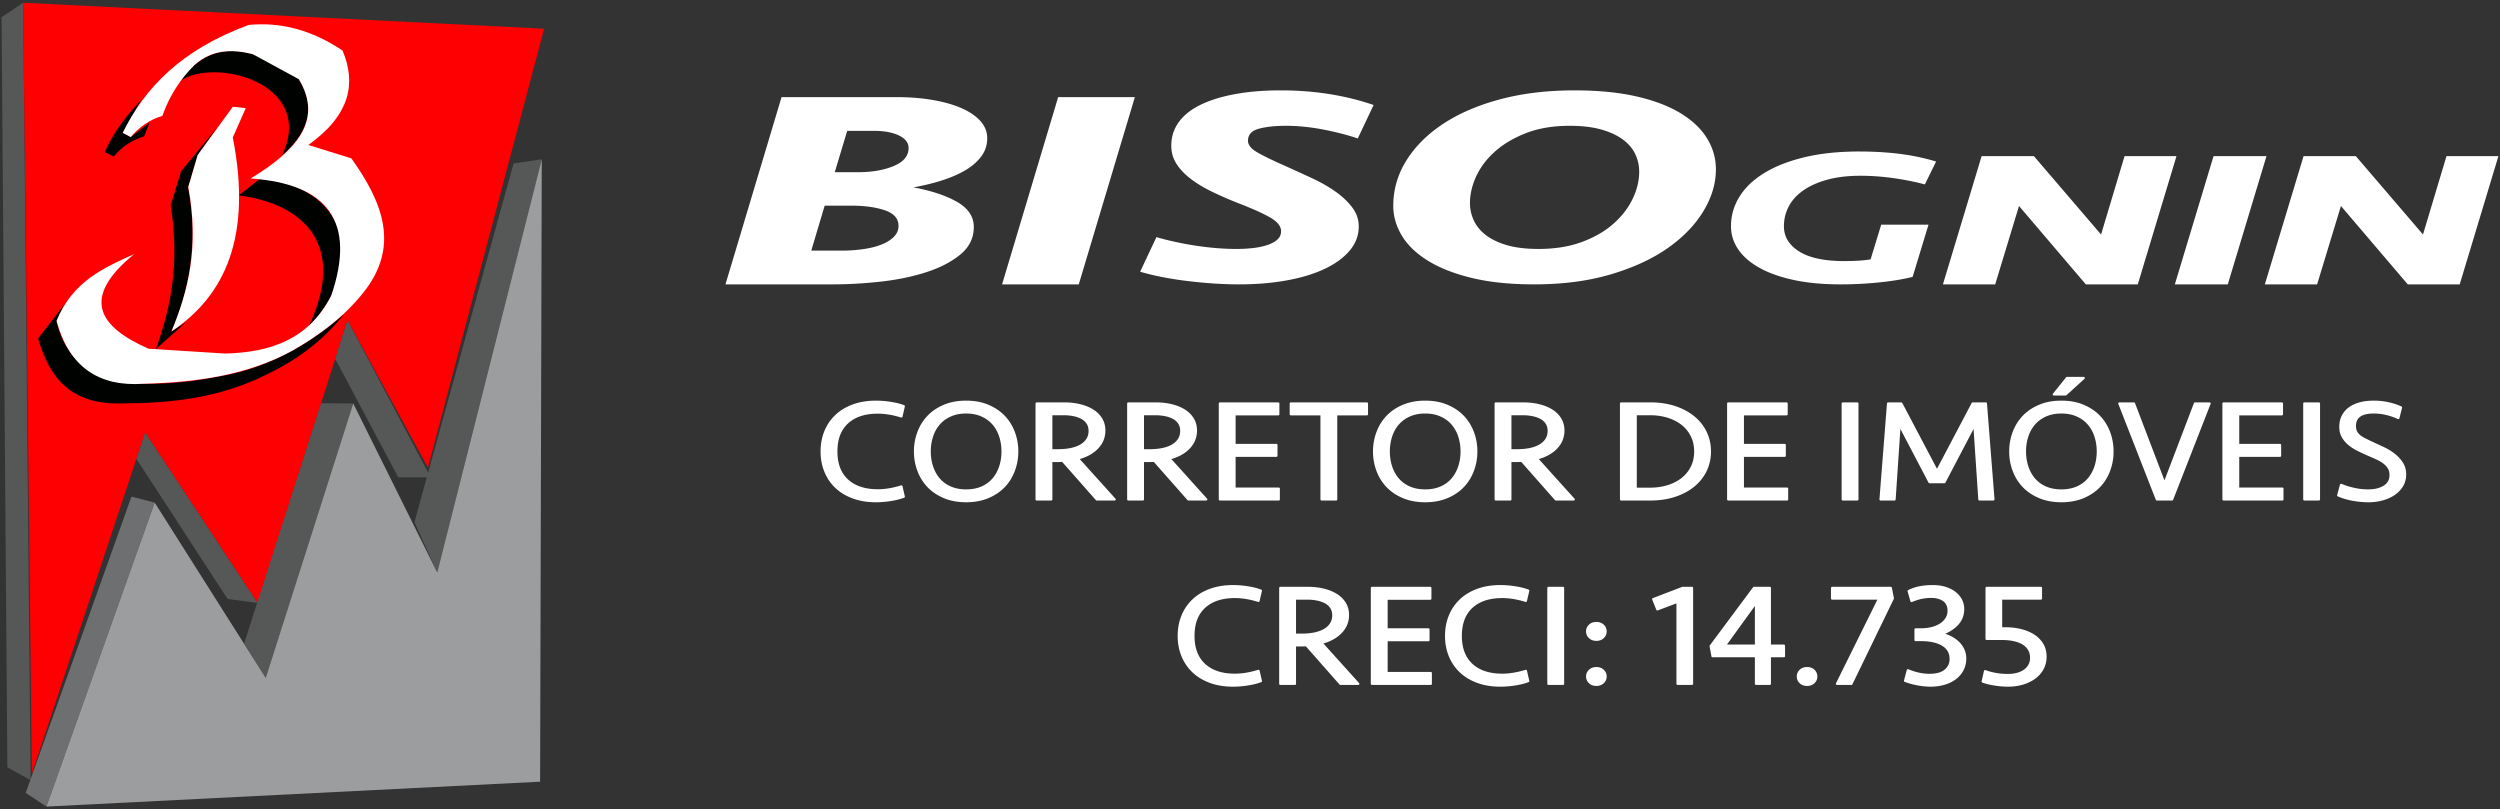 <svg viewBox="0 0 902 292" xmlns="http://www.w3.org/2000/svg" fill-rule="evenodd" clip-rule="evenodd" stroke-linejoin="round" stroke-miterlimit="1.414"><rect x="0" y="0" width="902" height="292" fill="#333333" stroke="none"/><path d="M2.66 276.858l8.38 4.62L8.346.99.566 6.225 2.66 276.858z" fill="#565757"/><path d="M11.507 279.151L52.36 156.08l40.55 61.457 32.473-101.967 29.03 53.14L196.31 10.366 8.347.99l3.16 278.161z" fill="#fe0002"/><path d="M9.275 286.083l7.48 4.927L55.81 181.34l-8.382-2.156L9.275 286.083z" fill="#6e6f70"/><path d="M49.216 165.546l3.144-9.467 40.55 61.457-10.801-1.424-32.893-50.566z" fill="#565757"/><path d="M88.095 232.132l7.778 12.477 31.575-99.043-11.594-.075-27.759 86.64zM120.955 129.471l4.428-13.902 29.98 56.641H143.69l-22.735-42.739z" fill="#565757"/><path d="M149.527 188.383l8.232 18.176 37.71-149.101-10.178 1.538-35.764 129.387z" fill="#565757"/><path d="M16.755 291.01l178.115-8.976.599-224.576-37.71 149.101-30.31-60.993-31.576 99.043-40.062-63.268-39.056 109.67z" fill="#9b9d9f"/><path d="M23.105 110.007c-3.118 4.042-6.236 8.088-9.353 12.13 3.997 13.618 11.294 24.168 30.771 23.393 17.556-.04 34.875-2.042 51.435-10.301 12.441-5.87 21.35-13.32 28.056-21.758-15.206 13.14-30.556 20.17-46.011 22.53-12.532 2.568-25.065 3.172-37.594 1.633-11.99-4.408-18-12.049-20.013-21.853l2.709-5.774z" fill="#000200"/><path d="M111.438 117.706c18.86-19.01 17.363-49.389-17.395-53.38l-7.856 6.161c24.457 3.278 38.709 18.65 25.251 47.219zM56.262 125.938c3.555-3.176 7.108-6.356 10.663-9.533-1.682 1.06-3.366 2.118-5.052 3.177 6.97-16.075 9.49-33.242 5.987-51.886l3.46-11.745c2.308-3.274 4.615-6.545 6.92-9.82-4.302 5.228-8.603 10.46-12.906 15.689-1.245 4.075-2.494 8.154-3.742 12.23 3.363 21.806-.196 37.542-5.33 51.888zM53.971 44.255c-.653 1.634-1.307 3.27-1.964 4.908-4.288 1.357-8.023 3.651-10.941 7.318l-3.271-1.637c3.927-8.543 8.594-13.795 13.277-18.968-2.258 4.013-4.519 8.023-6.778 12.035l2.854 1.54 6.823-5.196zM64.798 29.353c10.536-14.621 25.003-14.386 43.02-.768 5.353 8.716 5.03 17.788-6.08 27.533 12.527-26.16-24.623-35.72-36.94-26.765z" fill="#000200"/><path d="M44.294 47.911l2.854 1.54c3.104-3.634 6.83-6.304 11.431-7.63 2.575-7.311 6.516-13.354 11.585-18.357 6.483-5.755 13.66-5.742 21.052-3.918l16.602 9.039c9.04 14.912-1.15 25.967-17.393 35.813 27.752 1.906 38.223 15.481 29.072 42.295-8.062 15.775-22.032 20.493-38.326 20.86-9.197-.58-18.393-1.157-27.589-1.736-17.748-7.87-24.82-18.085-5.143-34.176-10.978 5.03-22.138 9.719-28.043 24.14 4.532 16.648 15.271 23.863 31.542 22.67 19.033-.513 37.314-3.09 53.35-11.827 10.023-5.656 18.817-12.359 25.589-20.781 13.68-16.856 7.192-32.882-4.111-48.712-5.177-1.605-10.35-3.21-15.527-4.81 15.275-10.935 17.278-22.376 12.347-34.082-10.909-7.33-22.196-10.38-33.857-9.242C65.37 17.944 52.19 31.774 44.294 47.91z" fill="#fff"/><path d="M61.873 119.582c19.454-13.004 29.105-34.382 22.121-69.98L88.67 39.01l-4.676-.48c-4.222 5.807-8.448 11.614-12.673 17.421-1.13 3.84-2.262 7.677-3.393 11.516 4.076 21.824-.098 37.621-6.055 52.115z" fill="#fff"/><g><path d="M261.744 102.602l20.238-67.56h41.513c4.497 0 8.704.321 12.625.964 3.92.643 7.38 1.59 10.38 2.84 2.996 1.251 5.36 2.807 7.09 4.667 1.73 1.859 2.595 3.973 2.595 6.34 0 2.434-.692 4.598-2.075 6.492-1.385 1.894-3.258 3.55-5.622 4.97s-5.161 2.655-8.388 3.703c-3.23 1.048-6.746 1.911-10.551 2.587 6.571 1.217 11.848 2.975 15.825 5.275 3.98 2.299 5.968 5.309 5.968 9.027 0 3.99-1.643 7.321-4.93 9.993-3.287 2.67-7.438 4.801-12.454 6.39-5.015 1.59-10.493 2.705-16.431 3.348-5.94.642-11.618.964-17.037.964h-38.746zm62.442-21.1c0-2.637-1.643-4.514-4.93-5.63-3.286-1.116-7.352-1.674-12.194-1.674h-9.514l-4.843 16.23h10.897a54.92 54.92 0 0 0 7.957-.557c2.537-.372 4.727-.93 6.573-1.674 1.844-.743 3.315-1.674 4.411-2.79 1.094-1.115 1.643-2.417 1.643-3.905zm-14.53-19.375c4.96 0 9.226-.744 12.8-2.231 3.574-1.489 5.362-3.653 5.362-6.493 0-1.894-1.153-3.398-3.46-4.514-2.305-1.116-5.304-1.674-8.994-1.674h-9.686l-4.497 14.912h8.475zM389.22 102.602h-27.673l20.237-67.56h27.675l-20.238 67.56zM490.235 81.705c0 3.178-1.066 6.053-3.2 8.623-2.133 2.57-5.102 4.767-8.907 6.593-3.806 1.826-8.362 3.228-13.665 4.209-5.304.98-11.128 1.471-17.47 1.471-5.535 0-11.589-.388-18.163-1.166-6.571-.778-12.395-1.911-17.468-3.398l5.88-12.478c4.728 1.353 9.6 2.402 14.616 3.145 5.017.744 9.774 1.116 14.27 1.116 1.96 0 3.892-.102 5.795-.305s3.632-.558 5.189-1.064c1.556-.508 2.795-1.168 3.72-1.979.921-.81 1.382-1.826 1.382-3.043 0-1.69-1.152-3.245-3.46-4.666-2.305-1.42-6.225-3.212-11.762-5.377a134.422 134.422 0 0 1-9.685-4.209c-2.999-1.454-5.593-3.027-7.783-4.716-2.192-1.691-3.894-3.5-5.103-5.427-1.21-1.929-1.816-4.076-1.816-6.443 0-3.245.922-6.12 2.768-8.622 1.844-2.502 4.497-4.581 7.956-6.238 3.458-1.657 7.61-2.925 12.454-3.804 4.843-.88 10.262-1.318 16.257-1.318 12.108 0 23.294 1.757 33.558 5.274l-5.708 12.071c-3.806-1.284-8.016-2.367-12.628-3.246-4.612-.88-9.053-1.318-13.32-1.318-3.918 0-7.176.355-9.77 1.064-2.595.71-3.892 2.148-3.892 4.311 0 1.42.951 2.722 2.854 3.906 1.903 1.183 5.218 2.824 9.946 4.92a981.488 981.488 0 0 1 10.117 4.615c3.288 1.522 6.169 3.162 8.65 4.921 2.48 1.757 4.497 3.668 6.052 5.73 1.557 2.063 2.336 4.346 2.336 6.848zM619.096 61.113c0 5.072-1.499 10.093-4.497 15.063-3 4.971-7.293 9.418-12.886 13.34C596.12 93.437 589.26 96.6 581.13 99c-8.129 2.4-17.326 3.601-27.588 3.601-8.648 0-16.173-.778-22.573-2.332-6.4-1.556-11.703-3.653-15.911-6.29-4.21-2.638-7.324-5.663-9.342-9.078-2.018-3.416-3.026-6.949-3.026-10.601 0-5.883 1.584-11.362 4.757-16.434 3.17-5.072 7.611-9.484 13.317-13.237 5.708-3.753 12.569-6.695 20.584-8.825 8.014-2.131 16.922-3.195 26.725-3.195 8.648 0 16.17.743 22.57 2.23 6.4 1.489 11.706 3.535 15.914 6.138 4.21 2.604 7.351 5.63 9.428 9.08 2.074 3.448 3.112 7.133 3.112 11.056zM555.098 89.82c5.88 0 11.07-.828 15.568-2.485 4.497-1.657 8.273-3.82 11.328-6.492 3.056-2.672 5.392-5.665 7.006-8.978 1.613-3.313 2.422-6.628 2.422-9.94 0-2.165-.461-4.244-1.385-6.24-.922-1.995-2.393-3.752-4.411-5.274-2.016-1.522-4.612-2.739-7.783-3.652-3.17-.913-7.005-1.37-11.502-1.37-5.88 0-11.042.846-15.48 2.536-4.44 1.691-8.187 3.873-11.244 6.543-3.056 2.672-5.36 5.664-6.918 8.978-1.557 3.314-2.336 6.593-2.336 9.84 0 2.164.463 4.243 1.385 6.238.922 1.994 2.364 3.753 4.323 5.275 1.961 1.52 4.497 2.739 7.61 3.652 3.115.913 6.92 1.369 11.417 1.369zM670.975 54.661c4.855 0 9.53.266 14.026.8a81.364 81.364 0 0 1 13.548 2.813l-4.058 8.268c-3.421-.926-7.161-1.68-11.22-2.258a85.255 85.255 0 0 0-12.058-.869c-4.455 0-8.395.463-11.816 1.39-3.422.926-6.307 2.2-8.654 3.82-2.35 1.622-4.12 3.545-5.314 5.768-1.193 2.224-1.79 4.655-1.79 7.295 0 3.705 1.83 6.716 5.491 9.033 3.66 2.316 9.072 3.474 16.235 3.474 1.75 0 3.462-.047 5.133-.14 1.671-.092 3.144-.254 4.416-.486l3.821-12.506h17.07l-5.73 18.829c-3.263.834-7.223 1.494-11.878 1.98s-9.37.73-14.145.73c-6.287 0-11.878-.522-16.772-1.564-4.894-1.042-9.033-2.5-12.415-4.377-3.381-1.876-5.948-4.1-7.698-6.67-1.752-2.57-2.627-5.362-2.627-8.372 0-3.752.994-7.26 2.984-10.526s4.934-6.114 8.833-8.546c3.9-2.432 8.735-4.355 14.504-5.767 5.77-1.412 12.475-2.119 20.114-2.119zM752.571 102.602L728.46 74.323l-8.595 28.279h-18.86l13.966-46.274h18.86l24.233 28.278 8.476-28.278h18.741l-13.967 46.274H752.57zM803.782 102.602h-19.1l13.968-46.274h19.1l-13.968 46.274zM868.723 102.602L844.61 74.323l-8.594 28.279h-18.862l13.968-46.274h18.86l24.232 28.278 8.476-28.278h18.741l-13.967 46.274h-18.741z" fill="#fff" fill-rule="nonzero"/><g fill="#fff" fill-rule="nonzero" stroke-width="1.37" stroke="#fff"><path d="M433.532 245.963c2.67 0 5.459.252 8.366.757 2.908.504 5.34 1.172 7.298 2.002l-1.335 6.32a45.087 45.087 0 0 0-6.497-1.736 36.226 36.226 0 0 0-6.853-.668c-7.417 0-13.202 2.077-17.356 6.231-4.153 4.153-6.23 10.087-6.23 17.8 0 7.714 2.077 13.648 6.23 17.801 4.154 4.154 9.939 6.23 17.356 6.23 2.255 0 4.539-.222 6.853-.667a45.087 45.087 0 0 0 6.497-1.736l1.335 6.32c-1.958.83-4.39 1.498-7.298 2.002-2.907.505-5.696.757-8.366.757-4.866 0-9.212-.772-13.039-2.314-3.827-1.543-7.046-3.679-9.657-6.409-2.611-2.729-4.613-5.963-6.008-9.701-1.394-3.738-2.091-7.832-2.091-12.283 0-4.45.697-8.544 2.091-12.282 1.395-3.738 3.397-6.972 6.008-9.701 2.611-2.73 5.83-4.866 9.657-6.409 3.827-1.542 8.173-2.314 13.039-2.314zM484.62 307.376c-4.628 0-8.752-.831-12.372-2.492-3.619-1.662-6.645-3.887-9.078-6.676-2.433-2.788-4.287-6.052-5.563-9.79-1.275-3.738-1.913-7.654-1.913-11.749 0-4.094.638-8.01 1.913-11.748 1.276-3.738 3.13-7.002 5.563-9.79 2.433-2.789 5.459-5.014 9.078-6.676 3.62-1.661 7.744-2.492 12.372-2.492s8.752.831 12.371 2.492c3.62 1.662 6.646 3.887 9.079 6.676 2.433 2.788 4.287 6.052 5.563 9.79 1.275 3.738 1.913 7.654 1.913 11.748 0 4.095-.638 8.011-1.913 11.749-1.276 3.738-3.13 7.002-5.563 9.79-2.433 2.789-5.459 5.014-9.079 6.676-3.619 1.661-7.743 2.492-12.371 2.492zm0-6.587c3.382 0 6.379-.623 8.989-1.869 2.611-1.246 4.777-2.966 6.498-5.162 1.72-2.195 3.026-4.762 3.916-7.699.89-2.937 1.335-6.067 1.335-9.39 0-3.322-.445-6.452-1.335-9.389-.89-2.938-2.196-5.489-3.916-7.655-1.721-2.165-3.887-3.886-6.498-5.162-2.61-1.276-5.607-1.914-8.989-1.914-3.382 0-6.379.638-8.989 1.914-2.611 1.276-4.777 2.997-6.498 5.162-1.72 2.166-3.026 4.717-3.916 7.655-.89 2.937-1.335 6.067-1.335 9.389 0 3.323.445 6.453 1.335 9.39.89 2.937 2.196 5.504 3.916 7.699 1.721 2.196 3.887 3.916 6.498 5.162 2.61 1.246 5.607 1.869 8.989 1.869zM532.86 306.308h-8.188v-59.277h15.397c3.204 0 6.186.356 8.945 1.068 2.759.712 5.177 1.766 7.254 3.16 2.077 1.394 3.708 3.145 4.895 5.251 1.187 2.107 1.78 4.524 1.78 7.254 0 4.094-1.32 7.654-3.961 10.68-2.64 3.026-6.334 5.222-11.08 6.587l20.915 25.277H558.76l-19.314-23.853c-.297 0-.742.015-1.335.044-.593.03-1.216.045-1.869.045h-3.382v23.764zm21.895-42.366c0-1.839-.401-3.427-1.202-4.762a9.092 9.092 0 0 0-3.248-3.204c-1.365-.801-2.938-1.394-4.718-1.78a26.398 26.398 0 0 0-5.607-.578h-7.12v22.339h4.094c2.492 0 4.821-.237 6.987-.712 2.166-.474 4.05-1.201 5.652-2.18 1.602-.979 2.863-2.225 3.782-3.738.92-1.513 1.38-3.308 1.38-5.385zM584.838 306.308h-8.188v-59.277h15.397c3.204 0 6.186.356 8.945 1.068 2.759.712 5.177 1.766 7.254 3.16 2.077 1.394 3.708 3.145 4.895 5.251 1.187 2.107 1.78 4.524 1.78 7.254 0 4.094-1.32 7.654-3.96 10.68-2.641 3.026-6.334 5.222-11.081 6.587l20.916 25.277h-10.058l-19.314-23.853c-.296 0-.741.015-1.335.044-.593.03-1.216.045-1.869.045h-3.382v23.764zm21.895-42.366c0-1.839-.401-3.427-1.202-4.762a9.092 9.092 0 0 0-3.248-3.204c-1.365-.801-2.937-1.394-4.717-1.78a26.414 26.414 0 0 0-5.608-.578h-7.12v22.339h4.094c2.492 0 4.821-.237 6.987-.712 2.166-.474 4.05-1.201 5.652-2.18 1.602-.979 2.863-2.225 3.782-3.738.92-1.513 1.38-3.308 1.38-5.385zM628.628 247.031h33.02v6.676h-24.832v18.957h23.764v6.676h-23.764v20.292h25.099v6.676h-33.287v-59.277zM711.935 247.031v6.676h-17.444v52.601h-8.189v-52.601h-17.445v-6.676h43.078zM745.045 307.376c-4.629 0-8.752-.831-12.372-2.492-3.619-1.662-6.646-3.887-9.078-6.676-2.433-2.788-4.287-6.052-5.563-9.79-1.276-3.738-1.914-7.654-1.914-11.749 0-4.094.638-8.01 1.914-11.748 1.276-3.738 3.13-7.002 5.563-9.79 2.432-2.789 5.459-5.014 9.078-6.676 3.62-1.661 7.743-2.492 12.372-2.492 4.628 0 8.752.831 12.371 2.492 3.62 1.662 6.646 3.887 9.078 6.676 2.433 2.788 4.287 6.052 5.563 9.79 1.276 3.738 1.914 7.654 1.914 11.748 0 4.095-.638 8.011-1.914 11.749-1.276 3.738-3.13 7.002-5.563 9.79-2.432 2.789-5.458 5.014-9.078 6.676-3.619 1.661-7.743 2.492-12.371 2.492zm0-6.587c3.382 0 6.378-.623 8.989-1.869 2.611-1.246 4.776-2.966 6.497-5.162 1.721-2.195 3.026-4.762 3.916-7.699.89-2.937 1.335-6.067 1.335-9.39 0-3.322-.445-6.452-1.335-9.389-.89-2.938-2.195-5.489-3.916-7.655-1.721-2.165-3.886-3.886-6.497-5.162-2.611-1.276-5.607-1.914-8.989-1.914-3.383 0-6.379.638-8.99 1.914-2.611 1.276-4.776 2.997-6.497 5.162-1.721 2.166-3.026 4.717-3.916 7.655-.89 2.937-1.335 6.067-1.335 9.389 0 3.323.445 6.453 1.335 9.39.89 2.937 2.195 5.504 3.916 7.699 1.721 2.196 3.886 3.916 6.497 5.162 2.611 1.246 5.607 1.869 8.99 1.869zM793.285 306.308h-8.189v-59.277h15.398c3.204 0 6.186.356 8.945 1.068 2.759.712 5.177 1.766 7.254 3.16 2.076 1.394 3.708 3.145 4.895 5.251 1.186 2.107 1.78 4.524 1.78 7.254 0 4.094-1.32 7.654-3.961 10.68-2.64 3.026-6.334 5.222-11.081 6.587l20.916 25.277h-10.057l-19.314-23.853c-.297 0-.742.015-1.335.044-.594.03-1.217.045-1.869.045h-3.382v23.764zm21.894-42.366c0-1.839-.4-3.427-1.201-4.762a9.087 9.087 0 0 0-3.249-3.204c-1.364-.801-2.937-1.394-4.717-1.78a26.398 26.398 0 0 0-5.607-.578h-7.12v22.339h4.094c2.492 0 4.821-.237 6.987-.712 2.165-.474 4.049-1.201 5.651-2.18 1.602-.979 2.863-2.225 3.783-3.738.92-1.513 1.379-3.308 1.379-5.385zM856.21 247.031h16.466c5.103 0 9.731.742 13.884 2.225 4.154 1.484 7.714 3.546 10.681 6.186a27.132 27.132 0 0 1 6.853 9.39c1.602 3.619 2.403 7.565 2.403 11.837 0 4.273-.801 8.218-2.403 11.838a27.141 27.141 0 0 1-6.853 9.39c-2.967 2.64-6.527 4.702-10.681 6.186-4.153 1.483-8.781 2.225-13.884 2.225H856.21v-59.277zm16.466 52.69c3.56 0 6.898-.519 10.013-1.557 3.115-1.039 5.829-2.537 8.144-4.495 2.314-1.958 4.138-4.361 5.473-7.209s2.003-6.112 2.003-9.791c0-3.619-.668-6.868-2.003-9.745-1.335-2.878-3.159-5.296-5.473-7.254-2.315-1.958-5.029-3.457-8.144-4.495-3.115-1.038-6.453-1.557-10.013-1.557h-8.278v46.103h8.278zM917 247.031h33.02v6.676h-24.832v18.957h23.764v6.676h-23.764v20.292h25.099v6.676H917v-59.277zM981.972 247.031h8.188v59.276h-8.188zM1055.67 247.031h7.39l4.27 59.277h-7.83l-2.85-46.193-17.09 35.512h-8.37l-17.09-35.512-2.85 46.193h-7.83l4.27-59.277h7.39l20.3 41.921 20.29-41.921zM1105.95 307.376c-4.62 0-8.75-.831-12.37-2.492-3.62-1.662-6.64-3.887-9.07-6.676-2.44-2.788-4.29-6.052-5.57-9.79-1.27-3.738-1.91-7.654-1.91-11.749 0-4.094.64-8.01 1.91-11.748 1.28-3.738 3.13-7.002 5.57-9.79 2.43-2.789 5.45-5.014 9.07-6.676 3.62-1.661 7.75-2.492 12.37-2.492 4.63 0 8.76.831 12.38 2.492 3.61 1.662 6.64 3.887 9.07 6.676 2.44 2.788 4.29 6.052 5.57 9.79 1.27 3.738 1.91 7.654 1.91 11.748 0 4.095-.64 8.011-1.91 11.749-1.28 3.738-3.13 7.002-5.57 9.79-2.43 2.789-5.46 5.014-9.07 6.676-3.62 1.661-7.75 2.492-12.38 2.492zm0-6.587c3.39 0 6.38-.623 8.99-1.869 2.62-1.246 4.78-2.966 6.5-5.162 1.72-2.195 3.03-4.762 3.92-7.699.89-2.937 1.33-6.067 1.33-9.39 0-3.322-.44-6.452-1.33-9.389-.89-2.938-2.2-5.489-3.92-7.655-1.72-2.165-3.88-3.886-6.5-5.162-2.61-1.276-5.6-1.914-8.99-1.914-3.38 0-6.37.638-8.99 1.914-2.61 1.276-4.77 2.997-6.49 5.162-1.72 2.166-3.03 4.717-3.92 7.655-.89 2.937-1.33 6.067-1.33 9.389 0 3.323.44 6.453 1.33 9.39.89 2.937 2.2 5.504 3.92 7.699 1.72 2.196 3.88 3.916 6.49 5.162 2.62 1.246 5.61 1.869 8.99 1.869zm-4.27-59.365l7.48-10.146h9.43l-10.23 10.146h-6.68zM1181.79 247.031h8.18l-21.27 59.277h-8.54l-21.27-59.277h8.18l17.36 49.575 17.36-49.575zM1197.98 247.031h33.03v6.676h-24.84v18.957h23.77v6.676h-23.77v20.292h25.1v6.676h-33.29v-59.277zM1243.82 247.031h8.188v59.276h-8.188zM1300.87 290.91c0 2.551-.55 4.836-1.64 6.853-1.1 2.018-2.59 3.738-4.45 5.163-1.87 1.424-4.07 2.521-6.59 3.293-2.52.771-5.24 1.157-8.14 1.157-2.85 0-5.77-.297-8.77-.89-3-.594-5.74-1.484-8.23-2.67l1.6-6.498c2.19 1.009 4.61 1.84 7.25 2.492 2.64.653 5.3.979 7.97.979 3.85 0 6.97-.815 9.34-2.447 2.38-1.632 3.56-3.99 3.56-7.076 0-1.721-.34-3.189-1.02-4.406-.68-1.216-1.62-2.314-2.8-3.293-1.19-.979-2.57-1.854-4.14-2.625-1.57-.772-3.25-1.573-5.03-2.403a97.483 97.483 0 0 1-5.83-2.982c-1.87-1.038-3.52-2.225-4.94-3.56a16.436 16.436 0 0 1-3.43-4.539c-.86-1.691-1.29-3.664-1.29-5.919 0-2.552.46-4.806 1.38-6.764.92-1.959 2.21-3.59 3.87-4.896 1.66-1.305 3.65-2.284 5.97-2.937 2.31-.652 4.86-.979 7.65-.979 2.85 0 5.62.327 8.32.979 2.7.653 5.06 1.513 7.08 2.581l-1.51 6.498c-1.9-1.009-4.07-1.84-6.5-2.492-2.43-.653-4.9-.98-7.39-.98-7.18 0-10.77 2.789-10.77 8.367 0 1.246.18 2.329.53 3.248.36.92.94 1.781 1.74 2.582.8.801 1.87 1.572 3.21 2.314 1.33.741 2.95 1.587 4.85 2.536 1.89.95 3.91 1.973 6.05 3.071a30.866 30.866 0 0 1 5.87 3.916 20.485 20.485 0 0 1 4.45 5.296c1.19 2.017 1.78 4.361 1.78 7.031z" transform="matrix(.636 0 0 .584 40.361 1.308)"/></g><g fill="#fff" fill-rule="nonzero" stroke-width="1.37" stroke="#fff"><path d="M433.532 245.963c2.67 0 5.459.252 8.366.757 2.908.504 5.34 1.172 7.298 2.002l-1.335 6.32a45.087 45.087 0 0 0-6.497-1.736 36.226 36.226 0 0 0-6.853-.668c-7.417 0-13.202 2.077-17.356 6.231-4.153 4.153-6.23 10.087-6.23 17.8 0 7.714 2.077 13.648 6.23 17.801 4.154 4.154 9.939 6.23 17.356 6.23 2.255 0 4.539-.222 6.853-.667a45.087 45.087 0 0 0 6.497-1.736l1.335 6.32c-1.958.83-4.39 1.498-7.298 2.002-2.907.505-5.696.757-8.366.757-4.866 0-9.212-.772-13.039-2.314-3.827-1.543-7.046-3.679-9.657-6.409-2.611-2.729-4.613-5.963-6.008-9.701-1.394-3.738-2.091-7.832-2.091-12.283 0-4.45.697-8.544 2.091-12.282 1.395-3.738 3.397-6.972 6.008-9.701 2.611-2.73 5.83-4.866 9.657-6.409 3.827-1.542 8.173-2.314 13.039-2.314zM468.51 306.308h-8.188v-59.277h15.398c3.204 0 6.185.356 8.944 1.068 2.76.712 5.177 1.766 7.254 3.16 2.077 1.394 3.709 3.145 4.895 5.251 1.187 2.107 1.78 4.524 1.78 7.254 0 4.094-1.32 7.654-3.96 10.68-2.641 3.026-6.334 5.222-11.081 6.587l20.916 25.277H494.41l-19.313-23.853c-.297 0-.742.015-1.336.044-.593.03-1.216.045-1.869.045h-3.382v23.764zm21.895-42.366c0-1.839-.4-3.427-1.201-4.762a9.087 9.087 0 0 0-3.249-3.204c-1.365-.801-2.937-1.394-4.717-1.78a26.398 26.398 0 0 0-5.607-.578h-7.121v22.339h4.094c2.493 0 4.821-.237 6.987-.712 2.166-.474 4.05-1.201 5.652-2.18 1.602-.979 2.863-2.225 3.783-3.738.919-1.513 1.379-3.308 1.379-5.385zM512.3 247.031h33.02v6.676h-24.832v18.957h23.764v6.676h-23.764v20.292h25.099v6.676H512.3v-59.277zM585.194 245.963c2.67 0 5.459.252 8.366.757 2.908.504 5.341 1.172 7.299 2.002l-1.335 6.32a45.136 45.136 0 0 0-6.498-1.736 36.226 36.226 0 0 0-6.853-.668c-7.417 0-13.202 2.077-17.356 6.231-4.153 4.153-6.23 10.087-6.23 17.8 0 7.714 2.077 13.648 6.23 17.801 4.154 4.154 9.939 6.23 17.356 6.23 2.255 0 4.539-.222 6.853-.667a45.136 45.136 0 0 0 6.498-1.736l1.335 6.32c-1.958.83-4.391 1.498-7.299 2.002-2.907.505-5.696.757-8.366.757-4.865 0-9.212-.772-13.039-2.314-3.827-1.543-7.046-3.679-9.657-6.409-2.611-2.729-4.613-5.963-6.008-9.701-1.394-3.738-2.091-7.832-2.091-12.283 0-4.45.697-8.544 2.091-12.282 1.395-3.738 3.397-6.972 6.008-9.701 2.611-2.73 5.83-4.866 9.657-6.409 3.827-1.542 8.174-2.314 13.039-2.314zM612.429 247.031h8.188v59.276h-8.188zM644.737 301.768c0 1.425-.474 2.641-1.424 3.65-.949 1.008-2.195 1.513-3.738 1.513-1.542 0-2.789-.505-3.738-1.513-.949-1.009-1.424-2.225-1.424-3.65 0-1.424.475-2.64 1.424-3.649.949-1.008 2.196-1.513 3.738-1.513 1.543 0 2.789.505 3.738 1.513.95 1.009 1.424 2.225 1.424 3.649zm0-27.858c0 1.424-.474 2.641-1.424 3.649-.949 1.009-2.195 1.514-3.738 1.514-1.542 0-2.789-.505-3.738-1.514-.949-1.008-1.424-2.225-1.424-3.649s.475-2.64 1.424-3.649 2.196-1.513 3.738-1.513c1.543 0 2.789.504 3.738 1.513.95 1.009 1.424 2.225 1.424 3.649zM685.679 306.308v-50.732l-11.481 4.717-2.314-6.319 16.643-6.943h5.251v59.277h-8.099zM737.924 289.219v17.089h-7.743v-17.089h-24.654l-1.068-6.23 24.565-35.958h8.9v35.691h8.011v6.497h-8.011zm-7.743-33.287l-17.801 26.79h17.801v-26.79zM764.269 301.768c0 1.425-.474 2.641-1.424 3.65-.949 1.008-2.195 1.513-3.738 1.513-1.543 0-2.789-.505-3.738-1.513-.949-1.009-1.424-2.225-1.424-3.65 0-1.424.475-2.64 1.424-3.649.949-1.008 2.195-1.513 3.738-1.513 1.543 0 2.789.505 3.738 1.513.95 1.009 1.424 2.225 1.424 3.649zM807.703 253.529l-23.497 52.779h-8.099l23.942-52.69h-26.701v-6.587h33.198l1.157 6.498zM848.734 290.643c0 2.551-.49 4.866-1.469 6.942a15.245 15.245 0 0 1-4.094 5.296c-1.75 1.454-3.827 2.566-6.23 3.338-2.403.771-5.029 1.157-7.877 1.157-1.187 0-2.418-.074-3.694-.223a40.12 40.12 0 0 1-3.782-.623 46.795 46.795 0 0 1-3.649-.934 28.433 28.433 0 0 1-3.205-1.157l1.603-6.498c1.958.89 3.96 1.588 6.007 2.092 2.047.504 4.109.756 6.186.756 4.035 0 7.061-.919 9.078-2.759 2.018-1.839 3.027-4.183 3.027-7.031 0-2.136-.445-3.946-1.336-5.429a10.477 10.477 0 0 0-3.604-3.605c-1.513-.92-3.264-1.602-5.251-2.047-1.988-.445-4.08-.667-6.275-.667h-3.471v-6.587h3.204c2.136 0 4.153-.267 6.052-.801s3.545-1.29 4.94-2.269a11.365 11.365 0 0 0 3.337-3.605c.831-1.424 1.246-3.026 1.246-4.806 0-2.848-.904-4.999-2.714-6.453-1.81-1.454-4.228-2.181-7.254-2.181-1.899 0-3.708.193-5.429.579-1.721.386-3.62 1.053-5.696 2.003l-1.602-6.142a22.809 22.809 0 0 1 6.497-2.358c2.255-.445 4.658-.668 7.209-.668 2.492 0 4.777.341 6.853 1.024 2.077.682 3.872 1.646 5.385 2.892a13.575 13.575 0 0 1 3.56 4.451c.861 1.72 1.291 3.649 1.291 5.785 0 3.619-1.068 6.705-3.204 9.256-2.136 2.552-5.074 4.599-8.812 6.141 1.84.475 3.56 1.172 5.163 2.092 1.602.92 2.996 2.017 4.183 3.293a14.66 14.66 0 0 1 2.803 4.361c.683 1.632 1.024 3.427 1.024 5.385zM894.304 289.575c0 2.67-.534 5.103-1.602 7.298a16.366 16.366 0 0 1-4.451 5.608c-1.898 1.542-4.138 2.744-6.719 3.604-2.581.861-5.385 1.291-8.411 1.291-2.433 0-4.999-.238-7.699-.712-2.7-.475-4.91-1.068-6.631-1.78l1.335-6.409c1.899.772 3.946 1.365 6.142 1.78 2.195.416 4.42.623 6.675.623 1.958 0 3.753-.237 5.385-.712 1.631-.474 3.041-1.171 4.227-2.091a9.62 9.62 0 0 0 2.759-3.338c.653-1.305.979-2.818.979-4.539 0-1.958-.415-3.679-1.246-5.162a10.333 10.333 0 0 0-3.426-3.649c-1.454-.95-3.204-1.662-5.252-2.136-2.047-.475-4.257-.712-6.63-.712h-8.723v-31.508h30.707v6.587h-22.607v18.423h2.848a32.5 32.5 0 0 1 8.322 1.068c2.699.712 5.088 1.78 7.164 3.204a16.19 16.19 0 0 1 4.985 5.43c1.246 2.195 1.869 4.806 1.869 7.832z" transform="matrix(.636 0 0 .584 169.2 67.846)"/></g></g></svg>